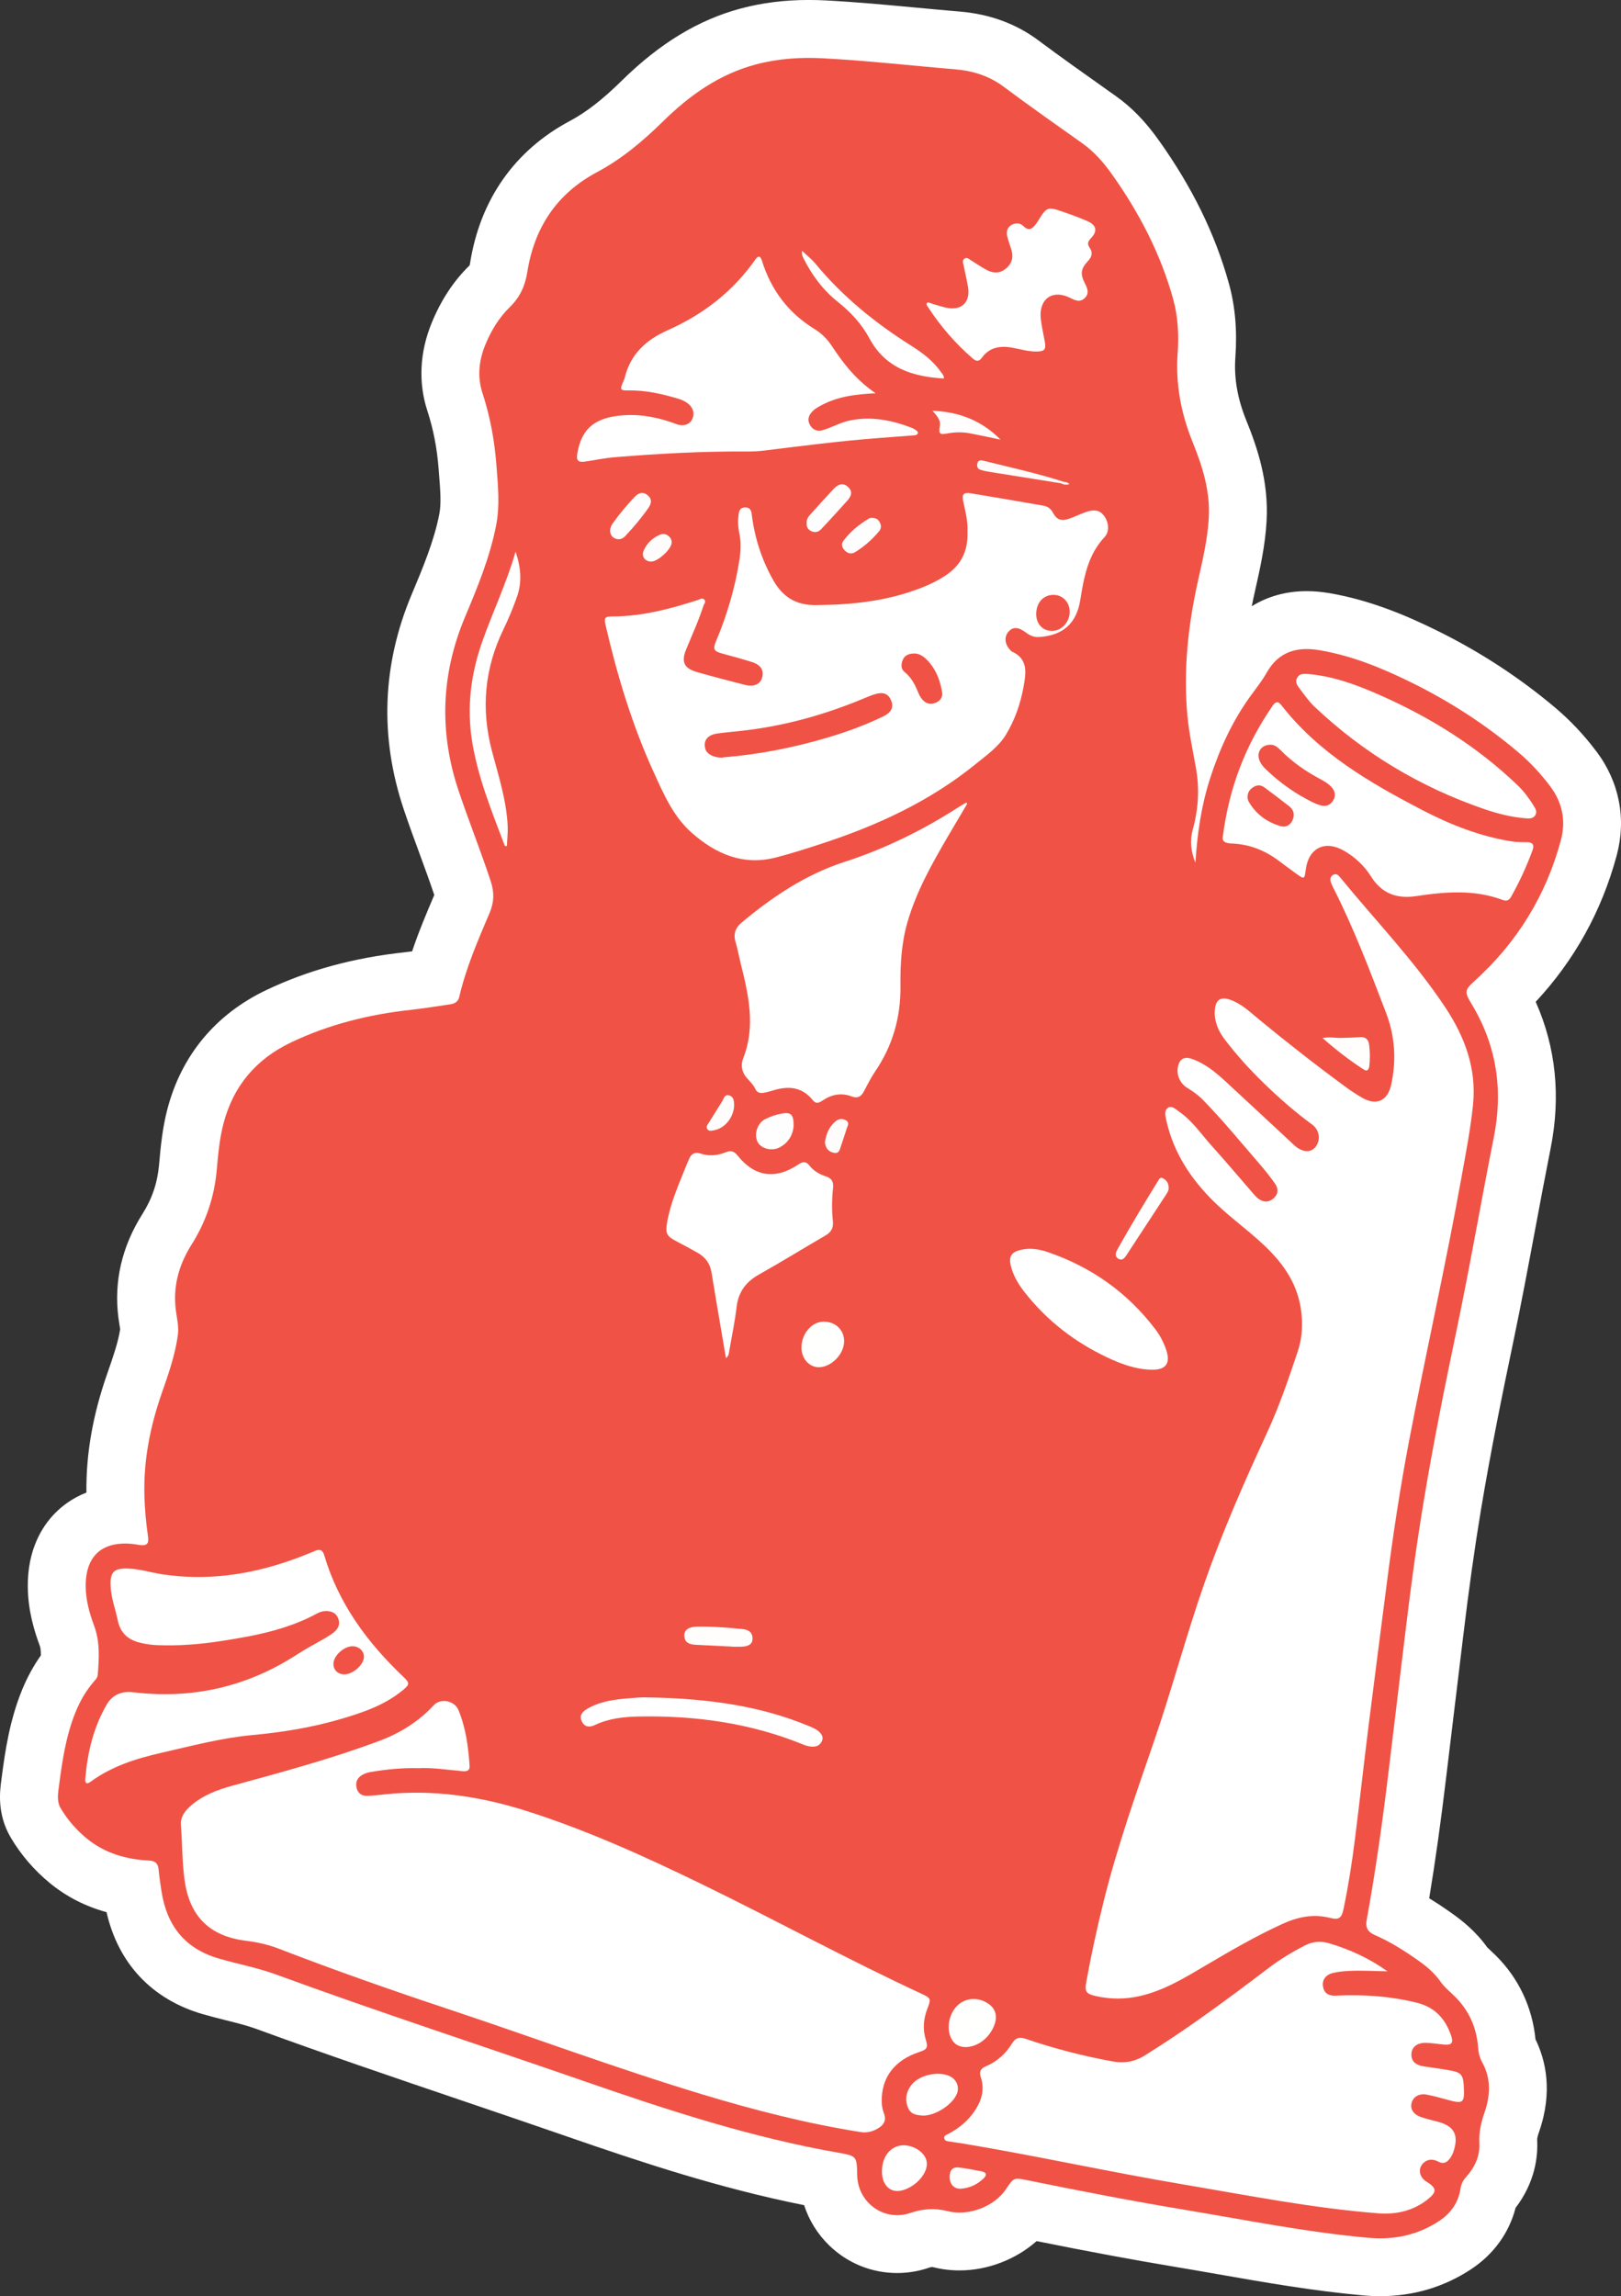<?xml version="1.0" encoding="UTF-8"?>
<svg id="Layer_2" data-name="Layer 2" xmlns="http://www.w3.org/2000/svg" viewBox="0 0 1120.26 1586.44">
  <rect x="0" y="0" width="1120.26" height="1586.44" fill="#333333" stroke="none"/>
  <defs>
    <style>
      .cls-1 {
        fill: #fffdfc;
      }

      .cls-1, .cls-2, .cls-3, .cls-4, .cls-5, .cls-6, .cls-7, .cls-8, .cls-9, .cls-10 {
        stroke-width: 0px;
      }

      .cls-2 {
        fill: #fffbfa;
      }

      .cls-3 {
        fill: #fffdfd;
      }

      .cls-4 {
        fill: #fff6f5;
      }

      .cls-5 {
        fill: #f05346;
      }

      .cls-6 {
        fill: #fffffe;
      }

      .cls-7 {
        fill: #f05345;
      }

      .cls-8 {
        fill: #fffefe;
      }

      .cls-9 {
        fill: #fffefd;
      }

      .cls-10 {
        fill: #fff;
      }
    </style>
  </defs>
  <g id="Layer_1-2" data-name="Layer 1">
    <g>
      <path class="cls-10" d="M1103.32,519.25c-8.46-11.28-18.01-21.43-28.38-30.19-24.77-20.91-52.36-38.9-82-53.47-19.07-9.37-44.74-20.77-74.19-25.79-5.38-.92-10.66-1.38-15.69-1.38-14.18,0-27.03,3.59-37.98,10.43.62-3.14,1.29-6.33,2.02-9.54l.45-1.98c3.19-14.14,6.8-30.16,7.77-47.27,1.54-27.18-6.22-50.43-14.01-69.59-6.11-15.02-8.58-29.26-7.56-43.52,1.34-18.74-.13-35.48-4.5-51.2-9.49-34.11-25.33-66.44-48.42-98.84-9.34-13.1-18.79-22.82-29.76-30.59l-6.38-4.52c-15.61-11.05-31.76-22.48-47.14-33.96-15.35-11.46-33.65-18.15-54.39-19.87-9.95-.83-20.17-1.78-30.05-2.71-20.23-1.89-41.15-3.85-62.21-4.96-4.05-.21-8.07-.32-11.96-.32-16.72,0-32.06,1.92-46.89,5.86-29.13,7.75-55.98,23.98-82.08,49.63-13.59,13.36-24.74,22.03-36.16,28.11-38.17,20.34-62.02,54.34-68.96,98.31-.12.79-.25,1.25-.32,1.47-.02.02-.03.03-.05.05-10.94,10.61-19.75,24-26.2,39.81-8.26,20.24-9.26,41.24-2.9,60.72,4.15,12.7,6.69,25.91,7.78,40.39.1,1.36.21,2.72.32,4.09.82,10.45,1.52,19.47.14,26.65-3.6,18.7-11.5,37.5-19.14,55.68-20.4,48.54-22.22,98.5-5.42,148.51,3.5,10.43,7.26,20.67,10.9,30.56,3.6,9.82,7.03,19.15,10.17,28.51-5.34,12.52-10.76,25.34-15.33,38.96-1.68.22-3.32.42-4.95.6-35.56,3.84-66.88,12.38-95.73,26.09-35.04,16.65-58.7,45.1-68.43,82.28-3.5,13.38-4.65,26.16-5.67,37.44l-.1,1.15c-1.11,12.33-4.83,23.35-11.37,33.68-14.38,22.73-19.99,47.02-16.67,72.19.25,1.89.52,3.59.77,5.08.13.82.3,1.85.4,2.59-1.46,9.22-5,19.35-8.72,30.04l-.35.99c-9.9,28.4-14.57,55.19-14.25,81.77-9.65,3.77-16.68,9.2-21.53,14.09-8.79,8.87-19.22,24.92-18.99,51.07.15,16.97,4.82,31.42,8.33,40.81.54,1.46.72,3.85.7,6.56-5.12,7.23-9.48,15.23-13.01,23.88-8.44,20.68-11.6,41.43-14.12,60.9l-.15,1.1c-1.04,7.67-3.21,23.64,6.55,40.08,7.04,11.86,16.05,22.35,26.77,31.18,11.45,9.44,24.63,16.2,39.36,20.24,8.05,35.39,31.34,60.23,66.29,70.39,5.65,1.64,11.08,3,16.34,4.32,7.57,1.9,14.72,3.69,20.88,5.95,46.99,17.21,94.94,33.48,141.31,49.22,24.01,8.15,48.83,16.58,73.14,25,51.28,17.78,105.94,35.95,164.12,47.54,3.37,10.42,9.22,19.91,17.22,27.7,12.7,12.38,29.42,19.19,47.08,19.19,7.58,0,15.09-1.27,22.32-3.78.5-.17,1.22-.38,1.8-.38.16,0,.38.01.73.1,5.85,1.5,11.98,2.26,18.21,2.26,19.59,0,39.03-7.62,53.33-20.25,37.1,7.45,66.92,12.99,95.22,17.7,10.05,1.67,20.33,3.47,30.28,5.21,32.32,5.66,65.74,11.5,99.89,14.58,4.06.37,8.1.55,12.04.55h0c22.96,0,44.13-6.28,62.9-18.67,15.52-10.24,26.21-25.08,30.66-42.32,13.33-17.58,15.56-34.96,14.92-46.92-.06-1.05.38-2.92,1.31-5.57,9.75-27.95,4.5-49.76-2.46-63.97-2.22-22.24-11.64-42.2-27.36-57.85-1.51-1.5-2.88-2.77-4.09-3.9-.62-.58-1.43-1.32-1.9-1.79-7.95-11.15-17.57-18.65-24.19-23.35-5.55-3.95-10.81-7.44-15.92-10.55,4.21-25.4,8.02-52.62,11.77-83.94,1.98-16.58,3.99-33.15,6-49.73,1.89-15.63,3.79-31.26,5.66-46.89,3.89-32.48,7.89-61,12.23-87.17,6.73-40.62,15.09-81.61,22.37-116.36,5.5-26.25,10.48-52.84,15.29-78.55,3.41-18.25,6.95-37.11,10.6-55.52,7.13-35.84,3.65-69.79-10.32-101.2,26.87-28.83,45.67-62.81,56.01-101.27,6.76-25.17,1.8-50.62-13.99-71.66Z"/>
      <g id="KbUkGO.tif">
        <g>
          <path class="cls-7" d="M826.16,596.07c1.21-19.78,4-39.3,10.12-58.27,6.47-20.06,15.11-39.03,27.42-56.23,3.97-5.55,8.34-10.89,11.68-16.81,8.33-14.78,21.25-18.15,36.67-15.52,22.34,3.8,43.09,12.34,63.27,22.26,26.54,13.04,51.22,29.03,73.84,48.13,8.3,7.01,15.67,14.94,22.18,23.63,8.41,11.21,10.99,23.74,7.36,37.28-10.2,37.94-29.95,70.1-58.98,96.58-7.75,7.07-7.87,7.93-2.55,16.79,17.17,28.56,21.72,59.06,15.23,91.69-8.85,44.5-16.5,89.24-25.82,133.66-8.22,39.21-16.13,78.49-22.68,118.03-4.9,29.54-8.92,59.21-12.48,88.95-3.86,32.21-7.81,64.42-11.66,96.63-4.15,34.69-8.98,69.27-15.26,103.65-.91,4.96.58,8.19,5.42,10.29,10.87,4.73,20.86,11.03,30.5,17.89,5.74,4.08,11.05,8.56,15.11,14.4,2.78,4,6.63,6.99,10.05,10.39,9.72,9.69,14.92,21.47,15.92,35.09.27,3.72,1.07,7.09,2.91,10.42,6.23,11.3,5.52,23.13,1.45,34.8-2.39,6.85-3.88,13.57-3.48,20.9.49,9.07-3.32,16.87-9.29,23.54-2.09,2.34-3.28,4.75-3.75,7.89-1.43,9.61-6.66,17-14.63,22.26-14.97,9.88-31.22,13.3-49.31,11.67-42.83-3.86-84.89-12.38-127.2-19.41-36.08-6-71.99-12.97-107.83-20.27-9.69-1.97-9.69-2.05-15.05,5.98-8.22,12.33-26.18,18.96-40.49,15.29-8.57-2.2-17.18-1.68-25.56,1.23-18,6.24-36.47-6.8-36.87-26.08-.27-12.85-.19-13.28-12.78-15.47-59.97-10.44-117.58-29.24-174.9-49.11-71.25-24.7-142.97-48.05-213.79-73.99-12.97-4.75-26.58-7.27-39.81-11.12-23.42-6.81-35.86-22.82-39.5-46.38-.76-4.93-1.53-9.87-1.97-14.84-.37-4.18-2.11-6.22-6.52-6.44-15.97-.79-30.77-5.04-43.39-15.43-7.15-5.89-13.1-12.8-17.81-20.73-2.9-4.89-1.78-10.58-1.13-15.64,2.23-17.29,4.82-34.58,11.48-50.91,3.17-7.76,7.33-14.92,12.84-21.25,1.1-1.26,2.28-2.5,2.42-4.25.93-11.47,1.65-22.92-2.5-34.04-3.27-8.76-5.73-17.71-5.81-27.18-.18-20.73,10.97-31.15,31.58-29.4,1.82.15,3.62.52,5.43.78,5.23.75,6.78-.69,6.02-6.03-1.32-9.24-2.2-18.51-2.46-27.83-.69-24.42,3.94-47.91,11.97-70.93,4.58-13.14,9.26-26.33,11.15-40.28.79-5.78-.63-11.24-1.36-16.82-2.19-16.57,1.98-31.62,10.81-45.58,9.96-15.75,15.73-32.88,17.41-51.47.97-10.75,1.88-21.53,4.63-32.07,6.84-26.14,22.53-44.7,46.9-56.27,26.3-12.5,54.04-19.33,82.86-22.45,9.09-.98,18.11-2.55,27.17-3.82,3.12-.44,5.33-2.01,6.05-5.11,4.7-20.18,12.91-39.1,20.98-58.04,3.12-7.31,3.31-14.15.82-21.71-6.9-21-15.16-41.51-22.19-62.45-13.65-40.62-12.27-80.65,4.38-120.27,8.68-20.66,17.26-41.4,21.54-63.61,2.66-13.81,1.19-27.54.15-41.3-1.28-16.97-4.34-33.57-9.64-49.8-3.65-11.17-2.51-22.38,1.91-33.2,4-9.81,9.45-18.87,17.01-26.21,6.96-6.76,10.55-14.64,12.03-23.99,4.87-30.85,20.27-54.33,48.26-69.25,17.02-9.07,31.66-21.39,45.39-34.88,18.39-18.07,38.92-32.75,64.32-39.5,15.26-4.06,30.71-5.08,46.48-4.25,30.43,1.59,60.69,5.06,91.03,7.58,12.32,1.02,23.61,4.47,33.77,12.06,17.87,13.34,36.13,26.17,54.33,39.07,8.16,5.78,14.6,13.16,20.31,21.17,18.85,26.45,33.72,54.95,42.45,86.34,3.41,12.24,4.05,24.86,3.14,37.61-1.52,21.28,2.39,41.74,10.4,61.45,6.82,16.77,12.16,33.88,11.12,52.26-.82,14.49-4.13,28.62-7.3,42.74-6.94,30.86-10.37,62-7.5,93.65,1.12,12.27,3.77,24.3,5.93,36.41,2.56,14.31,1.67,28.56-2.2,42.53-2.2,7.91-1.19,15.38,1.85,22.95Z"/>
          <path class="cls-10" d="M899.81,915.6c.16-21.12-8.22-36.55-21-50.06-12.06-12.75-26.72-22.56-39.26-34.74-16.28-15.81-28.47-34.18-33.51-56.68-.68-3.06-1.7-7.05,1.25-8.83,2.71-1.64,5.58,1.36,7.93,3,8.86,6.19,14.85,15.21,21.96,23.11,10.02,11.13,19.67,22.6,29.5,33.91.87,1,1.8,1.99,2.85,2.78,3.47,2.59,7.05,2.86,10.48-.05,3.56-3.02,3.56-6.85,1.14-10.3-3.53-5.03-7.43-9.83-11.46-14.48-12.75-14.71-25.04-29.83-38.71-43.72-3.05-3.1-6.61-5.57-10.32-7.83-5.22-3.18-7.79-9.1-6.54-14.92,1.08-5.05,4.23-6.97,9.14-5.34,9.57,3.18,17.06,9.57,24.29,16.24,15.18,13.99,30.26,28.08,45.38,42.13.73.68,1.43,1.4,2.2,2.03,5.4,4.45,10.94,4.62,14.1.45,3.69-4.84,2.68-11.64-2.54-15.45-11.72-8.57-22.59-18.14-33-28.22-9.82-9.51-19.02-19.61-27.29-30.51-4.54-5.99-7.44-12.64-6.83-20.36.56-7.11,4.13-9.38,10.81-6.97,7.87,2.84,13.76,8.64,20.04,13.8,19.55,16.08,39.48,31.67,59.9,46.63,3.48,2.55,7.13,4.91,10.86,7.09,10.09,5.91,17.85,2.29,20.3-9.05,3.66-16.92,2.54-33.55-3.61-49.58-11.18-29.15-22.23-58.37-36.43-86.26-.53-1.04-.97-2.11-1.42-3.19-.94-2.2-1.01-4.32,1.23-5.74,2.32-1.47,3.85.38,5.04,1.84,24.31,29.77,51.19,57.47,72.52,89.64,13.5,20.35,21.72,42.31,19.19,67.22-1.72,16.89-4.99,33.55-7.99,50.24-10.97,61.02-24.65,121.5-36.27,182.4-6.26,32.83-11.23,65.88-15.46,99.03-4.21,32.99-8.54,65.96-12.66,98.96-3.21,25.75-6.05,51.54-9.29,77.29-2.02,16-4.51,31.94-7.81,47.73-1.34,6.41-3.2,7.77-9.39,6.21-11.61-2.94-22.33-.63-32.93,4.2-18.03,8.23-35.13,18.14-52.18,28.19-14.73,8.68-29.34,17.78-46.34,21.63-10.06,2.28-20.15,2.28-30.2.04-7.02-1.56-7.98-3.11-6.71-10.06,3.42-18.81,7.49-37.48,12.12-56.04,9.43-37.78,22.45-74.41,35.06-111.18,12.28-35.82,21.97-72.46,34.48-108.21,12.42-35.49,27.52-69.84,43.29-103.94,8.36-18.09,14.8-36.99,21.11-55.89,2.18-6.52,3.03-13.28,2.95-18.2Z"/>
          <path class="cls-10" d="M289.28,1221.62c-11.45-.3-22.2.82-32.88,2.6-2.29.38-4.51,1.05-6.52,2.35-3.44,2.22-4.34,5.38-3.32,9.11.97,3.54,3.72,5.14,7.16,5.06,4.15-.1,8.28-.63,12.42-1.06,33.51-3.49,66.05,1.44,97.91,11.57,41.43,13.18,80.92,31.07,119.95,50.02,51.44,24.97,101.61,52.47,153.51,76.51,5.73,2.66,5.95,3.46,3.52,9.64-2.82,7.19-3.5,14.44-1.18,21.94,1.65,5.33.84,6.58-4.56,8.36-17.32,5.71-26.36,17.82-25.93,34.65.07,2.71.58,5.3,1.54,7.79,1.66,4.29.27,7.46-3.39,9.85-3.89,2.54-8.05,3.75-12.78,3.01-37.01-5.85-73.2-15.1-109.03-25.92-59.15-17.87-117.06-39.47-175.67-58.95-39.41-13.1-78.6-26.84-117.34-41.81-7.34-2.84-14.95-4.52-22.73-5.48-25.08-3.12-38.81-16.78-42.34-41.55-1.82-12.73-1.56-25.56-2.61-38.32-.44-5.34,2.5-9.5,6.37-12.98,8.41-7.55,18.61-11.38,29.3-14.31,34.11-9.34,68.29-18.51,101.45-30.93,14.34-5.37,27.15-13.27,37.65-24.66,4.65-5.05,14.33-3.23,17.06,3.37,5.08,12.28,6.81,25.31,7.69,38.47.25,3.71-2.25,3.97-4.96,3.73-10.28-.89-20.5-2.55-30.27-2.06Z"/>
          <path class="cls-10" d="M668.62,366.73c.33-6.28-1.35-13.06-2.85-19.9-1.2-5.44.02-6.85,5.56-5.94,16.57,2.7,33.1,5.62,49.65,8.47,2.94.51,5.1,1.89,6.59,4.7,2.67,5.02,5.76,6.2,11.14,4.37,3.77-1.28,7.36-3.07,11.11-4.44,6.34-2.31,10.11-1.58,13.1,2.28,3.26,4.21,4.15,10.81.37,14.87-11.53,12.35-14.2,27.78-16.74,43.47-2.62,16.19-11.94,24.39-28.39,25.52-3.51.24-6.4-1.02-9.18-3.12-5.2-3.94-8.95-4.04-11.95-.65-3.35,3.78-2.68,9.06,1.68,13.32.12.12.22.27.37.33,11.76,5.28,10,15.12,8.23,24.81-2.11,11.54-6,22.59-12,32.58-5.1,8.49-13.39,14.28-21,20.46-31.43,25.53-67.48,42.24-105.67,54.75-10.73,3.52-21.49,7.01-32.42,9.82-22.65,5.82-41.58-2.41-58.18-17.07-12.8-11.3-19.43-26.83-26.33-41.96-14.81-32.48-25.09-66.48-33.13-101.2-1.27-5.47-.64-6.29,4.72-6.3,20.39-.06,39.81-5.17,59.01-11.37,1.39-.45,2.73-1.67,4.16-.49,1.85,1.53.13,3.07-.33,4.5-3.32,10.29-7.85,20.11-11.94,30.1-3.57,8.71-1.51,13.12,7.59,15.73,11.02,3.15,22.13,6.02,33.23,8.86,5.83,1.49,10.29-.48,11.59-4.77,1.59-5.24-.7-9.1-7.05-11.1-6.65-2.09-13.39-3.92-20.12-5.74-6.13-1.66-6.97-2.99-4.55-8.72,7.65-18.16,13.15-36.93,16.17-56.41.95-6.14,1.14-12.23-.17-18.36-.9-4.24-1.01-8.53-.42-12.87.39-2.87,1.41-4.7,4.62-4.69,3.31.02,4.08,2.07,4.43,4.86,2.01,16.19,6.89,31.43,14.99,45.65,6.49,11.39,15.61,17.08,29.24,16.99,25.34-.17,50.1-2.83,73.82-12.29,5.42-2.16,10.63-4.73,15.52-7.92,11.08-7.25,16.13-17.06,15.53-31.14Z"/>
          <path class="cls-10" d="M958.78,1361.96c-9.01-.1-17.93-.74-26.86-.24-3.64.2-7.33.55-10.85,1.43-5.13,1.29-7.53,4.97-6.71,9.51.89,4.93,4.37,6.34,8.82,6.12,18.88-.94,37.55.34,55.97,4.89,12.54,3.1,19.97,11.31,23.84,23.18,1.5,4.6.14,6.14-4.78,5.74-4.31-.35-8.59-1.13-12.9-1.2-5.99-.1-9.65,2.96-9.89,7.62-.25,4.96,2.71,7.79,8.89,8.69,6.41.94,12.85,1.78,19.21,3.01,6.09,1.19,7.66,3.32,8.02,9.57.75,13.13.11,13.61-12.4,10.11-4.32-1.21-8.66-2.37-13.06-3.22-5.11-.99-9.23,1.31-10.46,5.42-1.26,4.22.87,8.04,6.08,9.94,3.89,1.42,7.97,2.29,11.98,3.36,11.28,3.03,14.56,9.08,10.88,20.41-.55,1.71-1.4,3.4-2.46,4.85-2.02,2.74-4.35,4.26-8.05,2.31-3.18-1.68-6.79-2.06-9.87.5-4.49,3.72-3.65,10.09,1.64,13.33,7.22,4.41,7.36,7.09.75,12.32-10.1,7.98-21.87,10.51-34.29,9.54-45.33-3.55-89.89-12.4-134.64-19.95-50.8-8.57-101.13-19.73-151.94-28.21-3.28-.55-6.59-.94-9.87-1.48-1.46-.24-3.13-.42-3.27-2.4-.13-1.71,1.37-2.06,2.53-2.66,7.82-4.07,14.4-9.53,19.17-17.04,4.39-6.92,6.24-14.25,3.55-22.29-1.21-3.61-.25-5.95,3.44-7.49,7.77-3.23,13.77-8.72,18.16-15.82,2.31-3.73,4.8-4.75,9.1-3.29,19.68,6.71,39.74,11.95,60.22,15.67,8.08,1.47,15.19.39,22.34-4.04,29.75-18.44,57.76-39.31,85.61-60.43,7.84-5.95,16.19-11.04,24.96-15.53,5.52-2.83,10.92-3.35,16.85-1.6,14.44,4.27,27.92,10.49,40.3,19.34Z"/>
          <path class="cls-10" d="M668.44,555.27c-4.44,7.52-8.92,15.02-13.32,22.56-11.05,18.96-21.84,38.03-27.99,59.33-4.16,14.42-4.99,29.2-4.82,43.98.24,21.68-5.37,41.33-17.57,59.23-2.99,4.38-5.32,9.21-7.84,13.89-1.86,3.44-4.34,4.76-8.2,3.29-7.26-2.77-14.03-1.44-20.33,2.84-2.26,1.53-4.42,2.51-6.53-.15-7.56-9.53-17.25-10.15-27.95-6.76-2.05.65-4.15,1.16-6.27,1.57-2.36.46-4.54-.38-5.51-2.48-1.51-3.28-4.06-5.58-6.31-8.22-3.3-3.88-3.91-8.76-2.16-13.21,8.63-22.01,3.73-43.55-1.64-65.13-1.28-5.16-2.25-10.4-3.73-15.5-1.56-5.36.11-9.61,4.08-12.94,21.42-17.95,44.36-33.36,71.26-42.08,27.98-9.07,54.16-21.92,78.86-37.84,1.73-1.11,3.53-2.11,5.3-3.16.21.25.43.51.64.76Z"/>
          <path class="cls-10" d="M87.56,1083.68c8.56.1,16.69,2.83,25.06,4.07,30.12,4.45,59.33.38,87.87-9.58,5.8-2.02,11.53-4.26,17.18-6.67,3.48-1.49,5.37-.5,6.38,2.93,9.84,33.39,29.69,60.28,54.55,83.92,4.78,4.55,4.64,5.43-.56,9.67-12.55,10.22-27.52,15.24-42.71,19.69-20.01,5.87-40.51,9.14-61.25,11.07-21.27,1.97-41.82,7.5-62.56,12.22-17.5,3.98-34.31,9.29-48.98,20.03-2.95,2.16-3.84.7-3.59-2.23,1.53-18.09,5.66-35.49,14.89-51.28,3.88-6.64,10.49-9.28,17.98-8.37,41.08,4.98,78.94-3.66,113.67-26.21,6.26-4.07,12.95-7.49,19.4-11.27,2-1.18,3.99-2.43,5.79-3.9,3.08-2.51,4.64-5.64,3.03-9.68-1.72-4.29-5.36-5.19-9.37-4.97-1.76.1-3.61.76-5.18,1.61-20.53,11.16-43.02,15.45-65.76,18.97-15.01,2.33-30.06,3.57-45.26,2.9-4.01-.18-7.92-.8-11.81-1.78-8.02-2.01-13.19-6.89-14.88-15.03-1.72-8.28-4.87-16.28-5.04-24.87-.17-8.76,2.34-11.26,11.15-11.25Z"/>
          <path class="cls-10" d="M605.11,271.71c-14.26.64-26.7,2.37-38.08,8.61-2.21,1.21-4.34,2.47-6.02,4.37-2.47,2.79-3.11,5.92-1.1,9.17,1.96,3.17,4.96,4.42,8.6,3.35,6.52-1.92,12.42-5.46,19.21-6.8,14.78-2.91,28.75-.07,42.47,5.19.77.29,1.49.74,2.17,1.22.93.65,2.32,1.26,1.9,2.6-.38,1.2-1.74,1.29-2.95,1.38-8.13.6-16.26,1.24-24.39,1.86-26.39,2.02-52.62,5.4-78.88,8.64-3.95.49-7.97.68-11.96.65-30.48-.22-60.89,1.45-91.24,3.93-6.78.56-13.48,1.99-20.23,2.98-5.13.75-6.47-.61-5.63-5.58,2.97-17.5,12.61-25.23,32.62-26.41,12.54-.74,24.45,1.83,36.1,6.23,4.41,1.67,8.68.26,10.48-3.1,2.07-3.86,1.09-8.16-2.63-11.12-1.97-1.57-4.21-2.62-6.64-3.35-11.19-3.34-22.48-5.97-34.28-5.77-6.09.11-6.37-.45-3.89-6.21.33-.76.74-1.51.93-2.31,3.91-16.48,14.78-26.43,29.82-33.11,24.5-10.89,45.12-26.8,60.62-48.95,1.81-2.59,3.39-2.5,4.38.71,6.3,20.38,18.28,36.35,36.58,47.55,4.86,2.98,8.88,7.15,11.99,11.89,7.9,12.04,16.7,23.21,30.04,32.36Z"/>
          <path class="cls-10" d="M845.09,577.95c4.28-33.74,15.81-63.51,34.56-90.52,1.89-2.73,3.59-3.17,5.77-.36,25.86,33.27,61.25,53.75,97.73,72.72,19.41,10.09,39.64,18.02,61.38,21.51,3.43.55,6.97.58,10.45.55,4.1-.03,5.58,1.65,4.15,5.55-4.07,11.1-8.98,21.81-14.79,32.11-1.34,2.38-3.02,3.33-5.74,2.3-19.75-7.45-39.96-5.7-60.14-2.66-13.25,2-23.62-1.97-30.82-13.39-4.82-7.64-11.16-13.63-18.96-18.07-13.12-7.47-24.46-1.73-26.3,13.24-.81,6.6-1.04,6.7-6.52,2.72-4.04-2.94-8.07-5.89-12.06-8.9-9.7-7.31-20.5-11.55-32.72-11.99-3.77-.14-6.73-1.12-6-4.8Z"/>
          <path class="cls-10" d="M501.71,938.37c-2.14-12.6-4.18-24.5-6.19-36.4-1.3-7.7-2.56-15.41-3.85-23.12-1-5.99-4.31-10.36-9.53-13.29-4.93-2.76-9.87-5.5-14.89-8.08-6.46-3.32-7.5-5.41-6.25-12.76,2.17-12.73,7.26-24.48,12.03-36.34,1.11-2.77,2.2-5.56,3.46-8.26,1.5-3.18,4.09-4.31,7.43-3.18,5.98,2.04,11.85,1.46,17.55-.82,3.45-1.38,5.76-.9,8.17,2.14,11.78,14.8,26.19,16.93,42.03,6.3,2.97-2,5.24-2.44,7.67.66,2.96,3.77,6.99,6.12,11.5,7.57,4.01,1.28,5.31,3.83,4.87,7.99-.8,7.62-.94,15.31-.11,22.94.5,4.61-1.17,7.55-5.08,9.83-15.37,8.96-30.52,18.29-46.02,27.02-8.96,5.05-14.18,11.9-15.42,22.3-1.26,10.55-3.48,20.98-5.27,31.46-.19,1.12-.2,2.31-2.1,4.04Z"/>
          <path class="cls-10" d="M719.13,218.16c.26,5.58,1.84,11.72,2.92,17.93.94,5.35-.12,6.66-5.45,6.77-5.73.12-11.16-1.55-16.7-2.59-8.39-1.57-15.98-.57-21.38,6.96-1.98,2.75-3.96,2.44-6.24.48-12.05-10.4-22.32-22.34-31.02-35.66-.54-.83-1.4-1.71-.65-2.65.8-1,1.8-.1,2.71.16,3.34.99,6.65,2.11,10.04,2.91,11.12,2.64,17.63-3.57,15.54-14.81-.91-4.9-2.01-9.76-3.03-14.64-.3-1.44-.96-2.95.48-4.16,1.76-1.47,3.06-.04,4.42.8,3.82,2.36,7.49,4.98,11.46,7.03,4.65,2.39,9.29,2.17,13.41-1.52,4.1-3.67,4.8-8.12,3.16-13.16-.92-2.84-1.91-5.66-2.65-8.55-.8-3.15-.21-6.11,2.7-7.9,2.8-1.72,6.09-1.64,8.37.61,3.96,3.93,6.36,1.72,8.81-1.51.6-.79,1.12-1.65,1.65-2.5,5.64-9.1,6.37-9.45,16.38-6.01,5.96,2.05,11.91,4.19,17.67,6.74,6.09,2.7,6.87,6.91,2.22,11.69-2.28,2.34-2.66,4.09-.76,6.81,2.22,3.18,1.35,6.09-1.29,8.94-5.12,5.52-5.47,9.03-1.99,15.78,1.69,3.28,2.93,6.55-.07,9.64-3.17,3.27-6.46,2-9.99.19-11.45-5.88-20.94-.57-20.74,12.19Z"/>
          <path class="cls-10" d="M903.92,465.67c17.13,1.45,33,7.24,48.56,14.06,35.61,15.6,68.2,35.85,96.37,62.86,4.23,4.05,7.68,8.73,10.8,13.67,1.37,2.17,2.88,4.44,1.42,6.91-1.59,2.7-4.59,2.35-7.21,2.14-9.82-.81-19.27-3.27-28.57-6.48-43.99-15.19-83.02-38.55-116.84-70.57-3.89-3.69-6.91-8.08-10.12-12.33-1.7-2.25-3.6-4.52-1.88-7.65,1.71-3.11,4.62-2.74,7.46-2.61Z"/>
          <path class="cls-10" d="M794.93,946.3c-10.7-.4-20.46-4.06-29.98-8.58-22.31-10.57-41.36-25.26-56.66-44.71-4.56-5.79-8.35-12.03-9.91-19.35-1.18-5.53.78-8.48,6.22-9.92,6.71-1.78,13.29-.83,19.63,1.36,30.04,10.33,54.96,27.91,74.22,53.28,3.12,4.11,5.53,8.67,7.28,13.57,3.61,10.13.08,14.86-10.8,14.35Z"/>
          <path class="cls-10" d="M451.6,1172.81c36.94.9,73.23,5.4,107.68,19.82,2.63,1.1,5.23,2.17,7.23,4.26,1.59,1.66,2.58,3.54,1.56,5.86-1,2.29-2.68,3.71-5.3,3.94-2.74.24-5.28-.42-7.76-1.43-36.31-14.81-74.26-20.06-113.21-19.34-10.5.19-20.89,1.25-30.6,5.85-3.5,1.66-6.96,1.74-8.99-2.25-2.16-4.23.17-6.89,3.69-8.94,10.75-6.27,22.79-6.76,34.7-7.72,3.64-.29,7.32-.05,10.98-.05Z"/>
          <path class="cls-10" d="M356.33,381.16c3.78,11.27,4.45,21.16.96,31.11-2.69,7.68-5.8,15.19-9.36,22.53-13.08,26.98-15.62,54.89-7.99,83.94,4.51,17.16,10.11,34.15,10.92,52.08.21,4.56-.37,9.15-.59,13.75-.88-.12-1.35-.08-1.4-.2-8.87-23.44-18.41-46.64-22.51-71.6-3.89-23.71-1.07-46.67,6.83-69.2,7.19-20.52,16.7-40.17,23.13-62.41Z"/>
          <path class="cls-10" d="M652.31,261.51c-21.61-1.26-40.44-7.14-51.58-27.91-5.32-9.92-12.98-18.09-21.8-25.11-10.22-8.14-17.78-18.35-23.6-29.95-.67-1.33-1.43-2.6-1.04-5.27,3.44,3.29,6.74,5.88,9.36,9.05,18.67,22.55,41.04,40.73,65.69,56.28,7.92,5,15.39,10.54,20.86,18.33.91,1.3,2.31,2.44,2.1,4.57Z"/>
          <path class="cls-6" d="M667.28,1414.32c-3.66-.12-6.78-1.26-8.97-4.43-4.42-6.41-3.25-17.13,2.62-23.53,5.44-5.93,14.12-6.95,21.32-2.52,5.28,3.25,7.13,8.14,5.33,14.05-2.87,9.4-11.49,16.37-20.29,16.43Z"/>
          <path class="cls-10" d="M637.91,1461.66c-3.45-.31-8.17-.4-10.22-5.08-2.55-5.79-1.52-11.48,2.45-16.39,5.4-6.68,18.3-9.44,26.18-5.78,4.71,2.19,6.86,7.34,5.02,12.06-2.85,7.34-14.51,15.2-23.43,15.19Z"/>
          <path class="cls-10" d="M609.51,1500.33c-.03-14.77,11.77-22.46,24.05-15.65,1.15.64,2.23,1.46,3.18,2.36,4.42,4.21,4.97,9.26,1.7,14.92-4.46,7.71-14.68,13.28-21.03,11.44-4.91-1.42-7.88-6.35-7.9-13.08Z"/>
          <path class="cls-6" d="M583.36,926.93c-.16,8.89-9.15,17.86-17.71,17.68-6.74-.14-11.99-6.39-11.77-14.03.27-9.6,7.42-17.61,15.63-17.47,8.15.13,14,5.96,13.86,13.82Z"/>
          <path class="cls-9" d="M505.76,1137.61c-8.3-.41-16.6-.78-24.89-1.23-4.09-.22-7.77-1.25-7.94-6.31-.13-3.9,3.06-6.13,8.58-6.24,10.48-.22,20.91.67,31.33,1.65,4.11.39,7.17,1.94,7.22,6.55.04,3.86-2.74,5.65-8.3,5.68-2,.01-3.99,0-5.99,0,0-.03,0-.06,0-.09Z"/>
          <path class="cls-8" d="M807.64,820.48c.22,1.7-.69,3.23-1.72,4.8-9.12,13.88-18.21,27.78-27.29,41.69-1.44,2.21-3.1,4.45-5.95,2.52-2.7-1.83-1.49-4.39-.23-6.64,8.9-15.95,18.37-31.57,27.96-47.11.72-1.16,1.48-2.55,3.05-1.77,2.5,1.24,4.21,3.22,4.18,6.51Z"/>
          <path class="cls-8" d="M548.47,778.19c-.49,5.41-3.24,11.19-9.78,14.58-5.28,2.74-12.6.87-15.04-3.67-2.81-5.23-.32-13.13,5.14-15.88,3.56-1.8,7.31-3.12,11.28-3.83,6.51-1.18,8.53.46,8.4,8.81Z"/>
          <path class="cls-8" d="M557.5,361.54c-.3-2.48.98-4.42,2.56-6.16,5.33-5.91,10.64-11.83,16.09-17.62,3.58-3.8,6.96-4.12,9.95-1.29,3.61,3.42,1.95,6.65-.64,9.55-5.84,6.56-11.79,13.03-17.8,19.43-1.78,1.9-4.04,2.81-6.76,1.62-2.43-1.07-3.57-2.83-3.41-5.53Z"/>
          <path class="cls-8" d="M421.62,366.78c.07-2.08.8-3.73,1.88-5.24,4.63-6.5,9.73-12.61,15.25-18.37,2.62-2.73,5.65-3.65,8.82-1.03,3.2,2.63,2.7,5.64.53,8.79-4.73,6.85-10.14,13.13-15.78,19.22-1.86,2.01-4.18,3.14-7.16,1.9-2.55-1.06-3.35-3-3.54-5.27Z"/>
          <path class="cls-3" d="M691.44,303.73c-6.95-1.44-13.88-2.96-20.85-4.3-5.26-1.01-10.54-.95-15.83.04-5.39,1.01-6.16.31-5.26-5.04.74-4.34-1.99-7.06-5.06-10.65,18.8.75,34.21,7.01,47,19.95Z"/>
          <path class="cls-9" d="M914.02,717.19c5-.97,8.89,0,12.75-.1,4.31-.13,8.63-.19,12.93-.54,3.96-.32,6.03,1.57,6.49,5.21.6,4.78.72,9.61.18,14.41-.23,2.02-1.03,4.58-3.71,2.86-9.86-6.3-19.08-13.46-28.64-21.84Z"/>
          <path class="cls-8" d="M602.47,357.83c2.91-.12,4.48,1.08,5.47,2.93,1.09,2.02,1.23,4.25-.29,6.1-4.78,5.82-10.38,10.78-16.81,14.69-2.55,1.55-5.16.79-7.2-1.41-1.77-1.9-2.43-4.25-.86-6.37,4.8-6.49,11-11.48,17.89-15.63.66-.39,1.61-.29,1.8-.32Z"/>
          <path class="cls-2" d="M733.22,333.89c-16.06-2.56-32.12-5.09-48.17-7.69-2.61-.42-5.27-.85-7.74-1.74-1.98-.72-2.39-2.72-1.77-4.65.56-1.71,1.91-2.05,3.61-1.62,18.82,4.68,37.78,8.79,56.26,14.78-.08,1.86-1.2,1.25-2.19.92Z"/>
          <path class="cls-9" d="M656.3,1503.88c.06-4.74,2.13-6.91,6.72-6.34,5.09.63,10.15,1.62,15.19,2.62,3.42.67,4.27,2.29,1.45,4.97-4.38,4.16-9.55,6.6-15.56,7.01-4.76.33-7.88-3.12-7.81-8.26Z"/>
          <path class="cls-1" d="M507.38,763.07c.02,8.55-6.31,16.48-13.8,17.78-1.62.28-3.39.95-4.64-.61-1.34-1.69.03-3.13.87-4.5,3.05-4.94,6.12-9.86,9.22-14.76,1.24-1.96,1.7-5.3,5.15-4.11,3.03,1.05,2.99,4.05,3.19,6.2Z"/>
          <path class="cls-1" d="M450.2,387.97c-4.47.11-7.15-3.56-5.3-7.71,2.32-5.2,6.37-8.89,11.62-10.98,3.75-1.49,8.04,1.99,7.66,5.88-.44,4.5-9.38,12.69-13.98,12.8Z"/>
          <path class="cls-1" d="M570.11,789.02c.84-5.58,2.89-10.73,7.55-14.46,2.12-1.69,4.62-1.9,6.99-.52,2.69,1.57,1.13,3.72.5,5.67-1.26,3.93-2.49,7.87-3.87,11.77-.84,2.39-1.14,5.71-4.92,5-3.88-.72-5.94-3.36-6.25-7.47Z"/>
          <path class="cls-4" d="M733.22,333.89c.73-.31,1.46-.61,2.19-.92,1.35-.09,2.46.44,3.7,1.4-2.2.85-4.07.49-5.9-.49Z"/>
          <path class="cls-7" d="M498.94,523.47c-5.86-.03-10.44-2.45-11.49-6.09-1.58-5.54,1.38-9.59,8.09-10.57,5.58-.82,11.22-1.26,16.84-1.88,29.27-3.22,57.32-11.01,84.45-22.33,2.45-1.02,4.91-2.05,7.43-2.86,6.05-1.92,9.61-.58,11.58,4.18,1.93,4.69.18,8.32-5.44,11.04-12.43,6.02-25.37,10.75-38.59,14.66-23.32,6.9-47.07,11.61-71.33,13.56-.49.04-.98.18-1.54.29Z"/>
          <path class="cls-7" d="M631.6,451.49c3.62-.05,6.36,1.79,8.77,4.18,6.27,6.23,9.3,14.06,10.72,22.59.52,3.12-1.06,5.6-3.79,6.97-2.81,1.4-5.8,1.54-8.45-.58-1.86-1.48-3.14-3.48-4.03-5.63-2.31-5.55-4.75-10.88-9.73-14.78-2.61-2.05-2.42-5.41-1.2-8.33,1.4-3.33,4.37-4.32,7.72-4.41Z"/>
          <path class="cls-5" d="M716.12,424.41c-.08-7.76,4.7-13.28,11.63-13.42,6.34-.13,11.29,4.69,11.51,11.22.24,7.29-5.42,13.67-12.17,13.69-6.42.02-10.9-4.66-10.97-11.49Z"/>
          <path class="cls-5" d="M237.99,1156.81c-4.51-.02-7.58-2.99-7.55-7.32.03-5.49,7.09-12.02,13.08-12.11,4.55-.07,8.2,3.39,8,7.59-.25,5.32-7.73,11.87-13.53,11.84Z"/>
          <path class="cls-7" d="M877.83,514.53c2.68-.17,5.08,1.59,7.22,3.78,8.24,8.41,17.83,14.94,28.19,20.41,2.52,1.33,4.89,2.83,6.84,4.95,2.68,2.92,3.29,6.16,1.13,9.56-2.02,3.19-5.09,4.19-8.69,3.14-1.9-.55-3.78-1.29-5.55-2.17-11.55-5.75-22.03-13.05-31.38-21.94-2.41-2.29-4.71-4.71-5.57-8.12-1.28-5.07,2.03-9.51,7.8-9.61Z"/>
          <path class="cls-7" d="M862.18,551.19c-.14-3.97,1.71-6.01,4.26-7.53,2.55-1.52,5.14-1.31,7.48.43,5.73,4.27,11.46,8.55,17.07,12.97,3.3,2.6,3.91,6.12,2.16,9.84-1.64,3.48-4.74,4.88-8.31,3.83-9.44-2.78-16.93-8.31-21.91-16.94-.56-.96-.64-2.2-.75-2.61Z"/>
        </g>
      </g>
    </g>
  </g>
</svg>